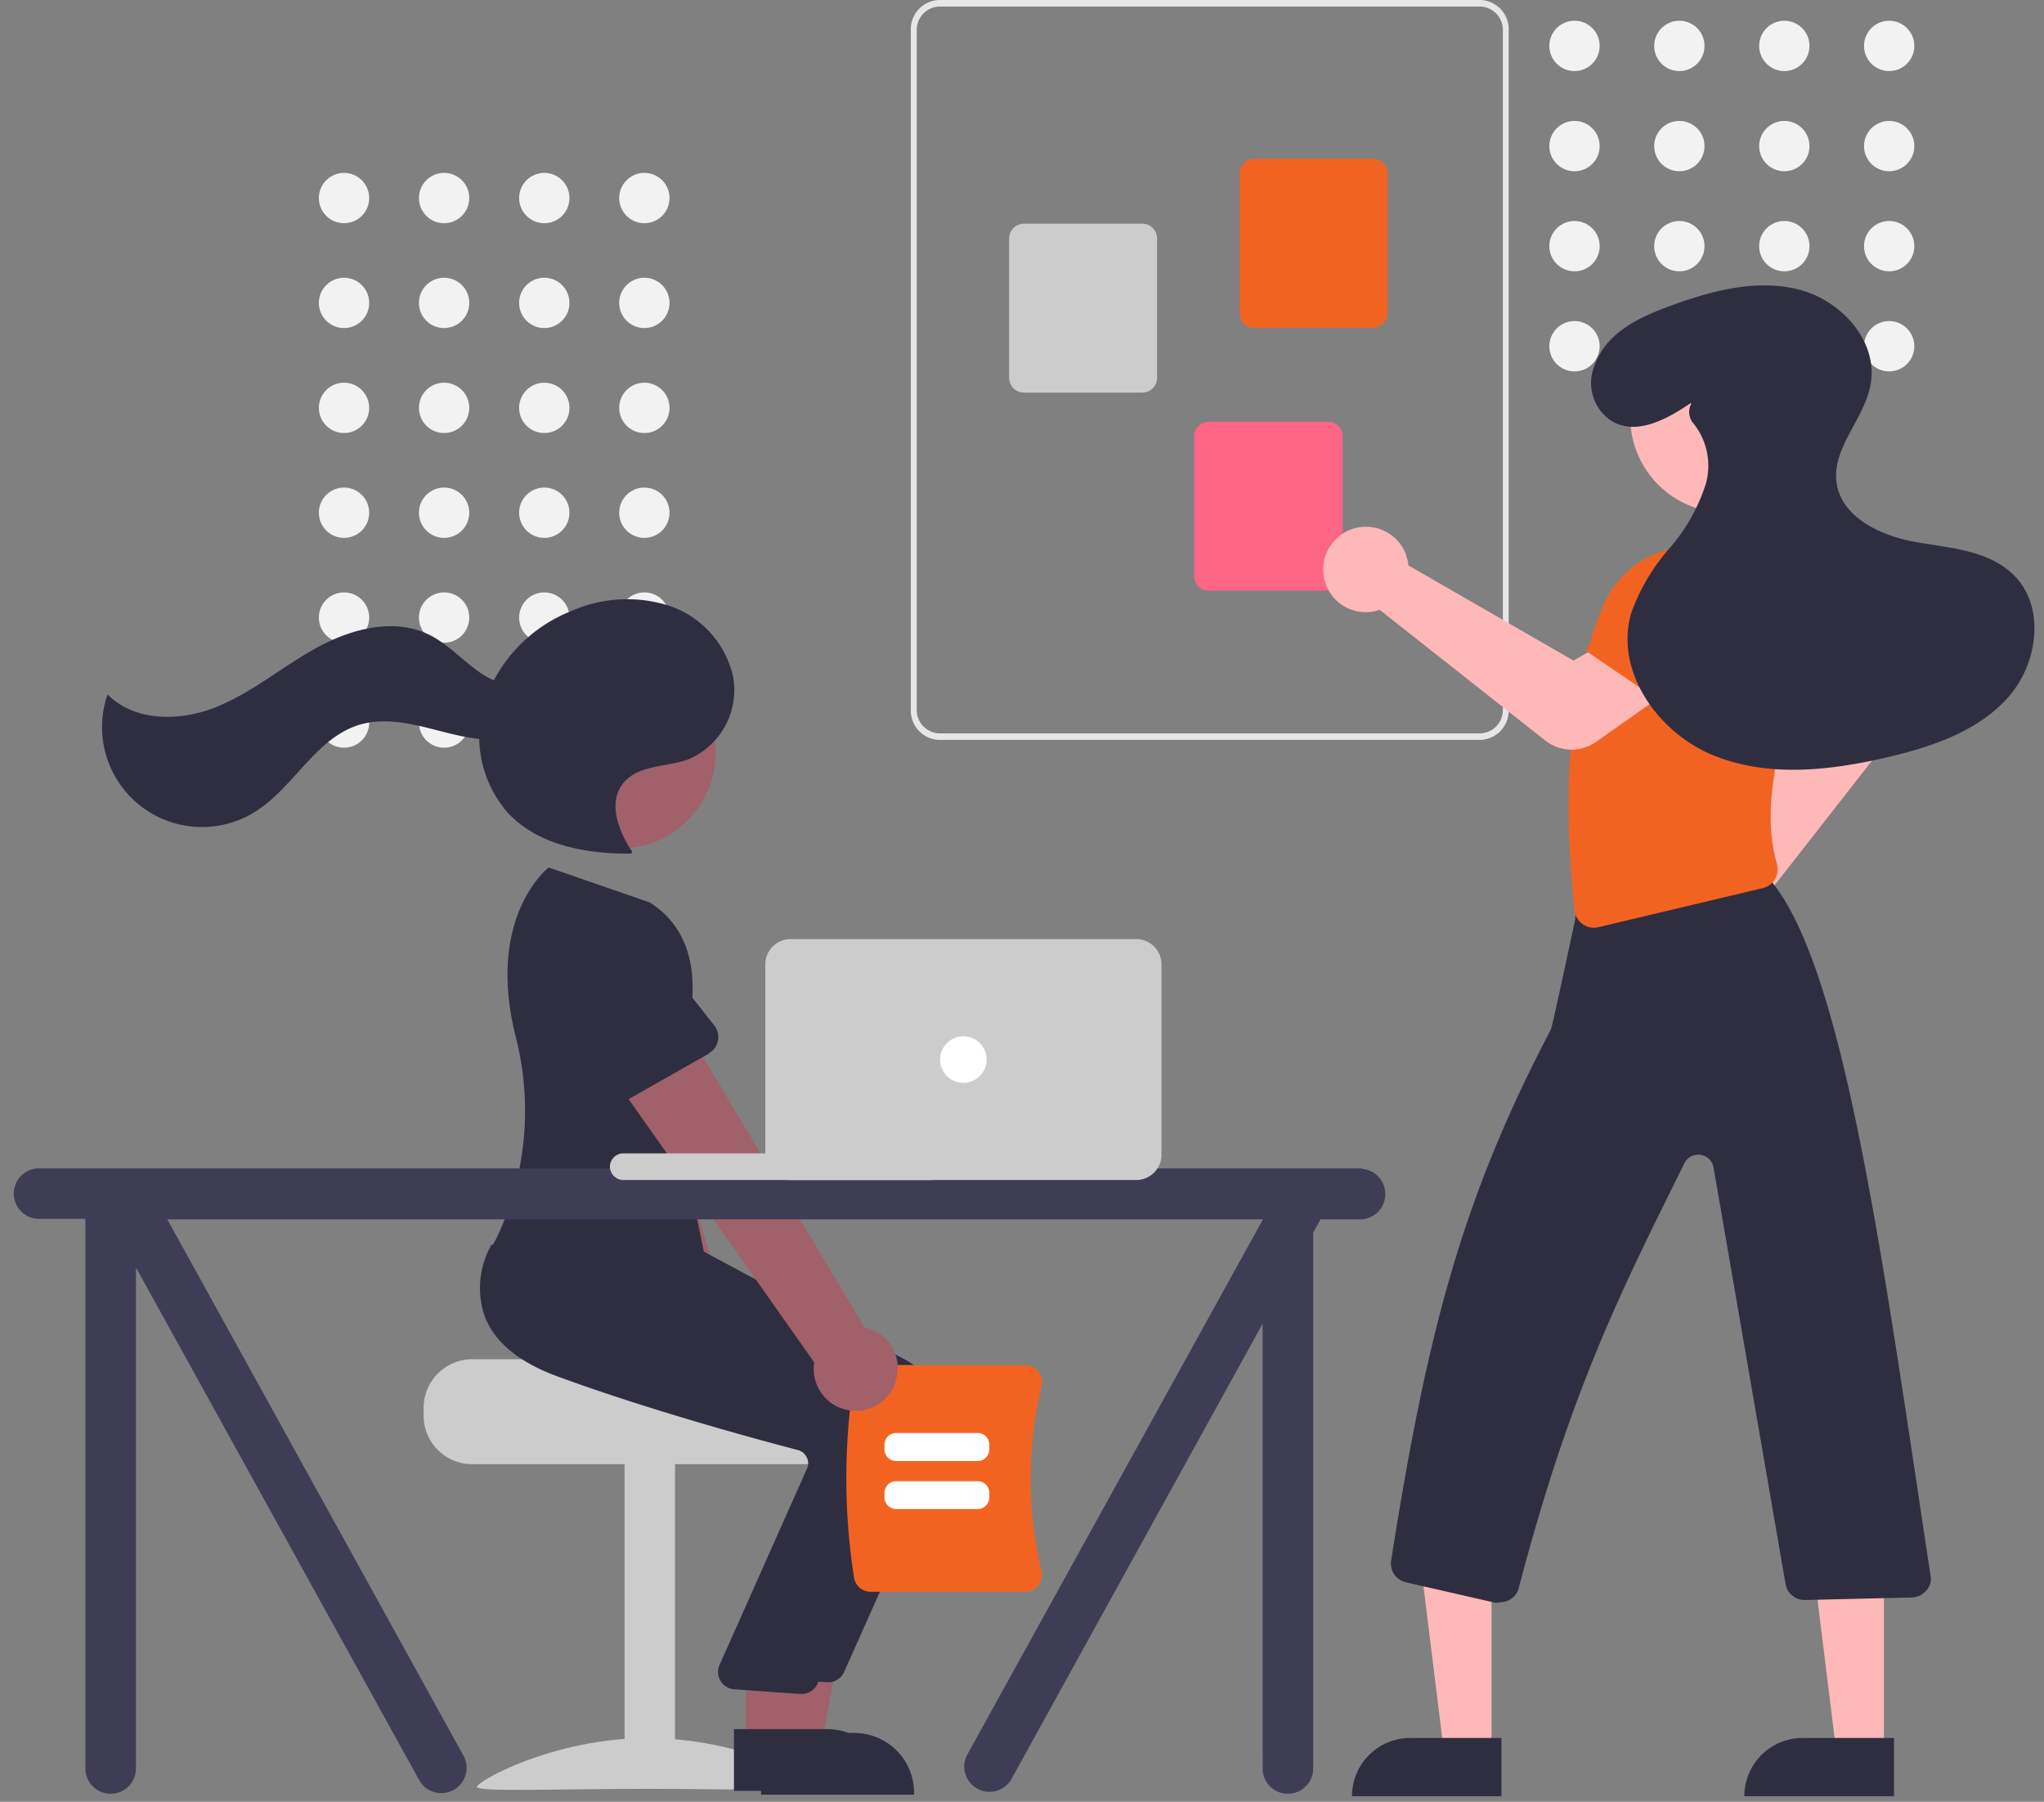<?xml version="1.0" encoding="UTF-8"?> <svg xmlns="http://www.w3.org/2000/svg" width="175.45" height="154.66" viewBox="0 0 175.45 154.66"><rect x="0" y="0" width="175.45" height="154.66" fill="#808080" stroke="none"/><circle cx="55.31" cy="17" r="2.16" fill="#f2f2f2"></circle><circle cx="46.72" cy="17" r="2.16" fill="#f2f2f2"></circle><circle cx="38.12" cy="17" r="2.16" fill="#f2f2f2"></circle><circle cx="29.53" cy="17" r="2.16" fill="#f2f2f2"></circle><circle cx="55.31" cy="26" r="2.16" fill="#f2f2f2"></circle><circle cx="46.72" cy="26" r="2.16" fill="#f2f2f2"></circle><circle cx="38.12" cy="26" r="2.16" fill="#f2f2f2"></circle><circle cx="29.53" cy="26" r="2.16" fill="#f2f2f2"></circle><circle cx="55.31" cy="35.01" r="2.16" fill="#f2f2f2"></circle><circle cx="46.72" cy="35.01" r="2.16" fill="#f2f2f2"></circle><circle cx="38.12" cy="35.01" r="2.16" fill="#f2f2f2"></circle><circle cx="29.53" cy="35.01" r="2.16" fill="#f2f2f2"></circle><circle cx="55.31" cy="44.01" r="2.16" fill="#f2f2f2"></circle><circle cx="46.72" cy="44.01" r="2.16" fill="#f2f2f2"></circle><circle cx="38.12" cy="44.01" r="2.16" fill="#f2f2f2"></circle><circle cx="29.53" cy="44.01" r="2.16" fill="#f2f2f2"></circle><circle cx="55.31" cy="53.01" r="2.16" fill="#f2f2f2"></circle><circle cx="46.72" cy="53.01" r="2.16" fill="#f2f2f2"></circle><circle cx="38.12" cy="53.01" r="2.16" fill="#f2f2f2"></circle><circle cx="29.53" cy="53.01" r="2.16" fill="#f2f2f2"></circle><circle cx="55.31" cy="62.02" r="2.16" fill="#f2f2f2"></circle><circle cx="46.72" cy="62.02" r="2.16" fill="#f2f2f2"></circle><circle cx="38.12" cy="62.02" r="2.16" fill="#f2f2f2"></circle><circle cx="29.53" cy="62.02" r="2.16" fill="#f2f2f2"></circle><path d="M36.36,120.84v.67a4.17,4.17,0,0,0,4.17,4.17h30a4.17,4.17,0,0,0,4.17-4.17v-.67a4.16,4.16,0,0,0-1-2.67,4.38,4.38,0,0,0-.7-.66s-16.5-.38-16.5-.84h-16A4.19,4.19,0,0,0,36.36,120.84Z" fill="#ccc"></path><rect x="53.61" y="125.51" width="4.33" height="28.01" fill="#ccc"></rect><path d="M70.28,153.37c0,.47-6.57.18-14.67.18s-14.67.29-14.67-.18,6.57-4.18,14.67-4.18S70.28,152.9,70.28,153.37Z" fill="#ccc"></path><path d="M64.32,120.28a3.59,3.59,0,0,0-.73-5,4.86,4.86,0,0,0-.54-.33l-9.18-31.3-7,3.42,11.23,29.7a3.6,3.6,0,0,0,6.22,3.53Z" fill="#a0616a"></path><path d="M56,88.85,48.12,91a1.59,1.59,0,0,1-2-1.13,1.55,1.55,0,0,1,0-.23l-.94-8a4.46,4.46,0,0,1,8.61-2.31L57,86.66a1.62,1.62,0,0,1-.83,2.12l-.22.07Z" fill="#f26322"></path><polygon points="66.37 150.09 70.46 150.09 72.4 139.48 66.37 139.48 66.37 150.09" fill="#a0616a"></polygon><path d="M65.33,148.75h8a5.13,5.13,0,0,1,5.13,5.13h0v.17H65.33Z" fill="#2f2e41"></path><path d="M71.11,144.4H71L65.31,144A1.49,1.49,0,0,1,64,142.35,1.61,1.61,0,0,1,64,142l7.57-17a1.16,1.16,0,0,0-.8-1.52c-3.56-.93-12.69-3.41-20.6-6.31-3.39-1.24-5.52-3-6.34-5.33a7.59,7.59,0,0,1,.58-5.91l.06-.09,7.44.67,8.07.69,17.67,9.48a6.7,6.7,0,0,1,2.94,8.6l-8.15,18.27A1.49,1.49,0,0,1,71.11,144.4Z" fill="#2f2e41"></path><circle cx="53.24" cy="64.63" r="8.19" fill="#a0616a"></circle><polygon points="64.03 149.75 68.12 149.75 70.07 139.15 64.03 139.15 64.03 149.75" fill="#a0616a"></polygon><path d="M63,148.42H71a5.12,5.12,0,0,1,5.13,5.13h0v.17H63Z" fill="#2f2e41"></path><path d="M68.78,145.4h-.14L63,145a1.5,1.5,0,0,1-1.36-1.63,1.62,1.62,0,0,1,.09-.38l7.57-17a1.12,1.12,0,0,0-.07-.93,1.14,1.14,0,0,0-.73-.59c-3.56-.93-12.7-3.41-20.61-6.31-3.38-1.24-5.52-3-6.34-5.33a7.52,7.52,0,0,1,.59-5.91l.05-.09,7.44.67,8.07.69,17.68,9.48a6.7,6.7,0,0,1,2.94,8.6l-8.15,18.27A1.5,1.5,0,0,1,68.78,145.4Z" fill="#2f2e41"></path><path d="M55.77,77.46l-8.67-3S41.66,78.64,44.27,89a25.65,25.65,0,0,1-1.13,16.11,17.26,17.26,0,0,1-.88,1.84s9.67,11.67,18.68,3l-3.5-16.84S62.94,82,55.77,77.46Z" fill="#2f2e41"></path><path d="M54.26,73.1c-1.17-1.75-2.09-4.17-.8-5.83s3.76-1.39,5.7-2.12a6.46,6.46,0,0,0,3.78-7A8.33,8.33,0,0,0,57.45,52a11.84,11.84,0,0,0-8.44.46,12.9,12.9,0,0,0-7.27,7.36,9.91,9.91,0,0,0,1.9,10c2.62,2.76,6.73,3.49,10.54,3.45" fill="#2f2e41"></path><path d="M46.64,58.21c-1.47,1.2-3.71.67-5.29-.38s-2.85-2.54-4.56-3.37c-3-1.45-6.64-.48-9.57,1.12s-5.52,3.83-8.61,5.09-7,1.32-9.38-1.06A8.58,8.58,0,0,0,21.8,69.74c3.39-2.06,5.26-6.39,9.06-7.53,2.11-.63,4.36-.12,6.49.43s4.34,1.14,6.48.67,4.15-2.39,3.88-4.57Z" fill="#2f2e41"></path><path d="M73.3,135.38a55.63,55.63,0,0,1,0-17,1.44,1.44,0,0,1,1.41-1.21H88a1.41,1.41,0,0,1,1.12.55A1.46,1.46,0,0,1,89.4,119a34,34,0,0,0,0,15.85,1.46,1.46,0,0,1-.27,1.23,1.41,1.41,0,0,1-1.12.55H74.71A1.45,1.45,0,0,1,73.3,135.38Z" fill="#f26322"></path><path d="M83.92,125.41h-7a1,1,0,0,1-1-1V124a1,1,0,0,1,1-1h7a1,1,0,0,1,1,1v.39A1,1,0,0,1,83.92,125.41Z" fill="#fff"></path><path d="M83.92,129.53h-7a1,1,0,0,1-1-1v-.39a1,1,0,0,1,1-1h7a1,1,0,0,1,1,1v.39A1,1,0,0,1,83.92,129.53Z" fill="#fff"></path><path d="M76.8,118.78a3.58,3.58,0,0,0-2-4.67,3.31,3.31,0,0,0-.61-.19l-16.71-28L51.6,91l18.29,25.94a3.6,3.6,0,0,0,6.91,1.87Z" fill="#a0616a"></path><path d="M60.84,90.44l-7.05,4a1.6,1.6,0,0,1-2.19-.6,2.12,2.12,0,0,1-.11-.21L48.57,86.1a4.46,4.46,0,0,1,7.77-4.39l5,6.35A1.6,1.6,0,0,1,61,90.31l-.19.13Z" fill="#2f2e41"></path><path d="M116.88,100.29H3.5a2.17,2.17,0,1,0,0,4.33H7.33V151.8a2.17,2.17,0,0,0,4.34,0v-43L36,152.83a2.17,2.17,0,0,0,3.76-2.17l-25.4-46h94.05v0L83,150.66a2.17,2.17,0,0,0,3.75,2.17l21.63-39.21V151.8a2.17,2.17,0,1,0,4.34,0v-46l.63-1.14h3.54a2.17,2.17,0,0,0,0-4.33Z" fill="#3f3d56"></path><path d="M53.51,99H79.86A1.16,1.16,0,0,1,81,100.12h0a1.17,1.17,0,0,1-1.16,1.17H53.51a1.17,1.17,0,0,1-1.16-1.17h0A1.16,1.16,0,0,1,53.51,99Z" fill="#ccc"></path><path d="M97.53,101.29H67.85a2.18,2.18,0,0,1-2.16-2.17V82.78a2.17,2.17,0,0,1,2.16-2.17H97.53a2.17,2.17,0,0,1,2.17,2.17V99.12A2.18,2.18,0,0,1,97.53,101.29Z" fill="#ccc"></path><circle cx="82.69" cy="90.95" r="2" fill="#fff"></circle><path d="M78.18,61V2.51A2.51,2.51,0,0,1,80.69,0H127a2.5,2.5,0,0,1,2.5,2.51V61a2.51,2.51,0,0,1-2.5,2.51H80.69A2.51,2.51,0,0,1,78.18,61ZM80.69.56a2,2,0,0,0-2,1.95V61a2,2,0,0,0,2,1.95H127a2,2,0,0,0,2-1.95V2.51a2,2,0,0,0-2-1.95Z" fill="#e6e6e6"></path><path d="M106.41,26.88v-12a1.25,1.25,0,0,1,1.25-1.25h10.19a1.25,1.25,0,0,1,1.25,1.25v12a1.25,1.25,0,0,1-1.25,1.25H107.66A1.25,1.25,0,0,1,106.41,26.88Z" fill="#f26322"></path><path d="M86.62,32.45v-12a1.27,1.27,0,0,1,1.26-1.25H98.06a1.27,1.27,0,0,1,1.26,1.25v12a1.27,1.27,0,0,1-1.26,1.25H87.88A1.27,1.27,0,0,1,86.62,32.45Z" fill="#ccc"></path><path d="M102.51,49.45v-12a1.25,1.25,0,0,1,1.25-1.25H114a1.25,1.25,0,0,1,1.25,1.25v12A1.25,1.25,0,0,1,114,50.7H103.76A1.25,1.25,0,0,1,102.51,49.45Z" fill="#ff6584"></path><circle cx="162.16" cy="3.94" r="2.16" fill="#f2f2f2"></circle><circle cx="162.16" cy="12.54" r="2.16" fill="#f2f2f2"></circle><circle cx="162.16" cy="21.13" r="2.16" fill="#f2f2f2"></circle><circle cx="162.16" cy="29.72" r="2.16" fill="#f2f2f2"></circle><circle cx="153.16" cy="3.94" r="2.16" fill="#f2f2f2"></circle><circle cx="153.16" cy="12.54" r="2.16" fill="#f2f2f2"></circle><circle cx="153.16" cy="21.13" r="2.16" fill="#f2f2f2"></circle><circle cx="153.16" cy="29.72" r="2.16" fill="#f2f2f2"></circle><circle cx="144.15" cy="3.94" r="2.16" fill="#f2f2f2"></circle><circle cx="144.15" cy="12.54" r="2.16" fill="#f2f2f2"></circle><circle cx="144.15" cy="21.13" r="2.16" fill="#f2f2f2"></circle><circle cx="144.15" cy="29.72" r="2.16" fill="#f2f2f2"></circle><circle cx="135.15" cy="3.94" r="2.16" fill="#f2f2f2"></circle><circle cx="135.15" cy="12.54" r="2.16" fill="#f2f2f2"></circle><circle cx="135.15" cy="21.13" r="2.16" fill="#f2f2f2"></circle><circle cx="135.15" cy="29.72" r="2.16" fill="#f2f2f2"></circle><path d="M143.84,80.45A3.67,3.67,0,0,1,146,75.74l.4-.12.48-.08L155,61.34,153,57.82l5.09-3.93,3.9,5.42a3.71,3.71,0,0,1-.09,4.43L150.75,78c0,.11.07.23.1.34a3.68,3.68,0,0,1-2.71,4.43l-.41.07a3.4,3.4,0,0,1-.45,0A3.69,3.69,0,0,1,143.84,80.45Z" fill="#ffb8b8"></path><polygon points="128.03 150.35 123.94 150.35 121.99 134.58 128.03 134.58 128.03 150.35" fill="#ffb8b8"></polygon><path d="M121,149.18h7.88v5H116.05A5,5,0,0,1,121,149.18Z" fill="#2f2e41"></path><polygon points="161.71 150.35 157.62 150.35 155.67 134.58 161.71 134.58 161.71 150.35" fill="#ffb8b8"></polygon><path d="M154.7,149.18h7.88v5H149.73A5,5,0,0,1,154.7,149.18Z" fill="#2f2e41"></path><path d="M159.2,54.66,150,58.15l-2.24-6.22a3.73,3.73,0,0,1,1.67-4.51h0a3.72,3.72,0,0,1,4.75.93Z" fill="#f26322"></path><path d="M128.38,137.58l-7.7-1.76a1.66,1.66,0,0,1-1.27-1.87c3.09-19.58,6.06-31,13.72-45.6.11-.27,1.3-5.78,2.08-9.43a1.66,1.66,0,0,1,1.41-1.68L151,75a2,2,0,0,1,.67-.1l.15,0v.14c0,.15-.15.17-.2.18l-.2,0a2.17,2.17,0,0,1,.6.4c6.28,7.56,9.56,32.36,13.71,59.75a1.45,1.45,0,0,1-.44,1.21,1.65,1.65,0,0,1-1.18.54l-9.17.22a1.66,1.66,0,0,1-1.68-1.41l-6.17-35.69a1.32,1.32,0,0,0-1.51-1.11,1.3,1.3,0,0,0-1,.72c-5,10.15-9.63,18.93-14.21,36.44a1.64,1.64,0,0,1-1.6,1.24A1.55,1.55,0,0,1,128.38,137.58Z" fill="#2f2e41"></path><path d="M135.85,79.32a1.63,1.63,0,0,1-.69-1.18c-1.18-11-.36-19.56,2.5-26.25a8.35,8.35,0,0,1,5.52-4.73l7.42-.38,0,0a8.67,8.67,0,0,1,4.74,9.2C153,62.29,151,68.84,152.52,74.12a1.71,1.71,0,0,1-.16,1.33,1.6,1.6,0,0,1-1,.77l-14.13,3.36A1.64,1.64,0,0,1,135.85,79.32Z" fill="#f26322"></path><path d="M132.66,63.58,118.43,52.35l-.35.1a3.7,3.7,0,0,1-2.94-.56,3.67,3.67,0,1,1,5.56-4.25c0,.13.08.27.11.4a2.64,2.64,0,0,1,.08.49l14.17,8.17,3.52-2,3.91,5.11L137,63.68A3.65,3.65,0,0,1,132.66,63.58Z" fill="#ffb8b8"></path><path d="M144.22,61.37l-8.12-5.52,3.82-5.4a3.72,3.72,0,0,1,4.64-1.22h0a3.72,3.72,0,0,1,2,4.43Z" fill="#f26322"></path><circle cx="148.13" cy="35.82" r="8.19" fill="#ffb8b8"></circle><path d="M145.12,34.6c-2.1,1.44-4.86,2.92-7,1.39a3.91,3.91,0,0,1-1.29-4.51c1-2.94,3.86-4.24,6.56-5.23,3.52-1.29,7.35-2.32,11-1.4s6.84,4.44,6.18,8.13c-.53,3-3.32,5.43-2.93,8.42s3.78,4.59,6.77,5.12,6.32.71,8.46,2.86c2.74,2.73,2.06,7.62-.52,10.5s-6.46,4.2-10.22,5.09c-5,1.18-10.38,1.8-15.12-.16s-8.42-7.22-7-12.16a17,17,0,0,1,3.27-5.56,15.61,15.61,0,0,0,3.16-5.62,5.8,5.8,0,0,0-1.06-5.1,1.5,1.5,0,0,1-.2-1.73Z" fill="#2f2e41"></path></svg> 